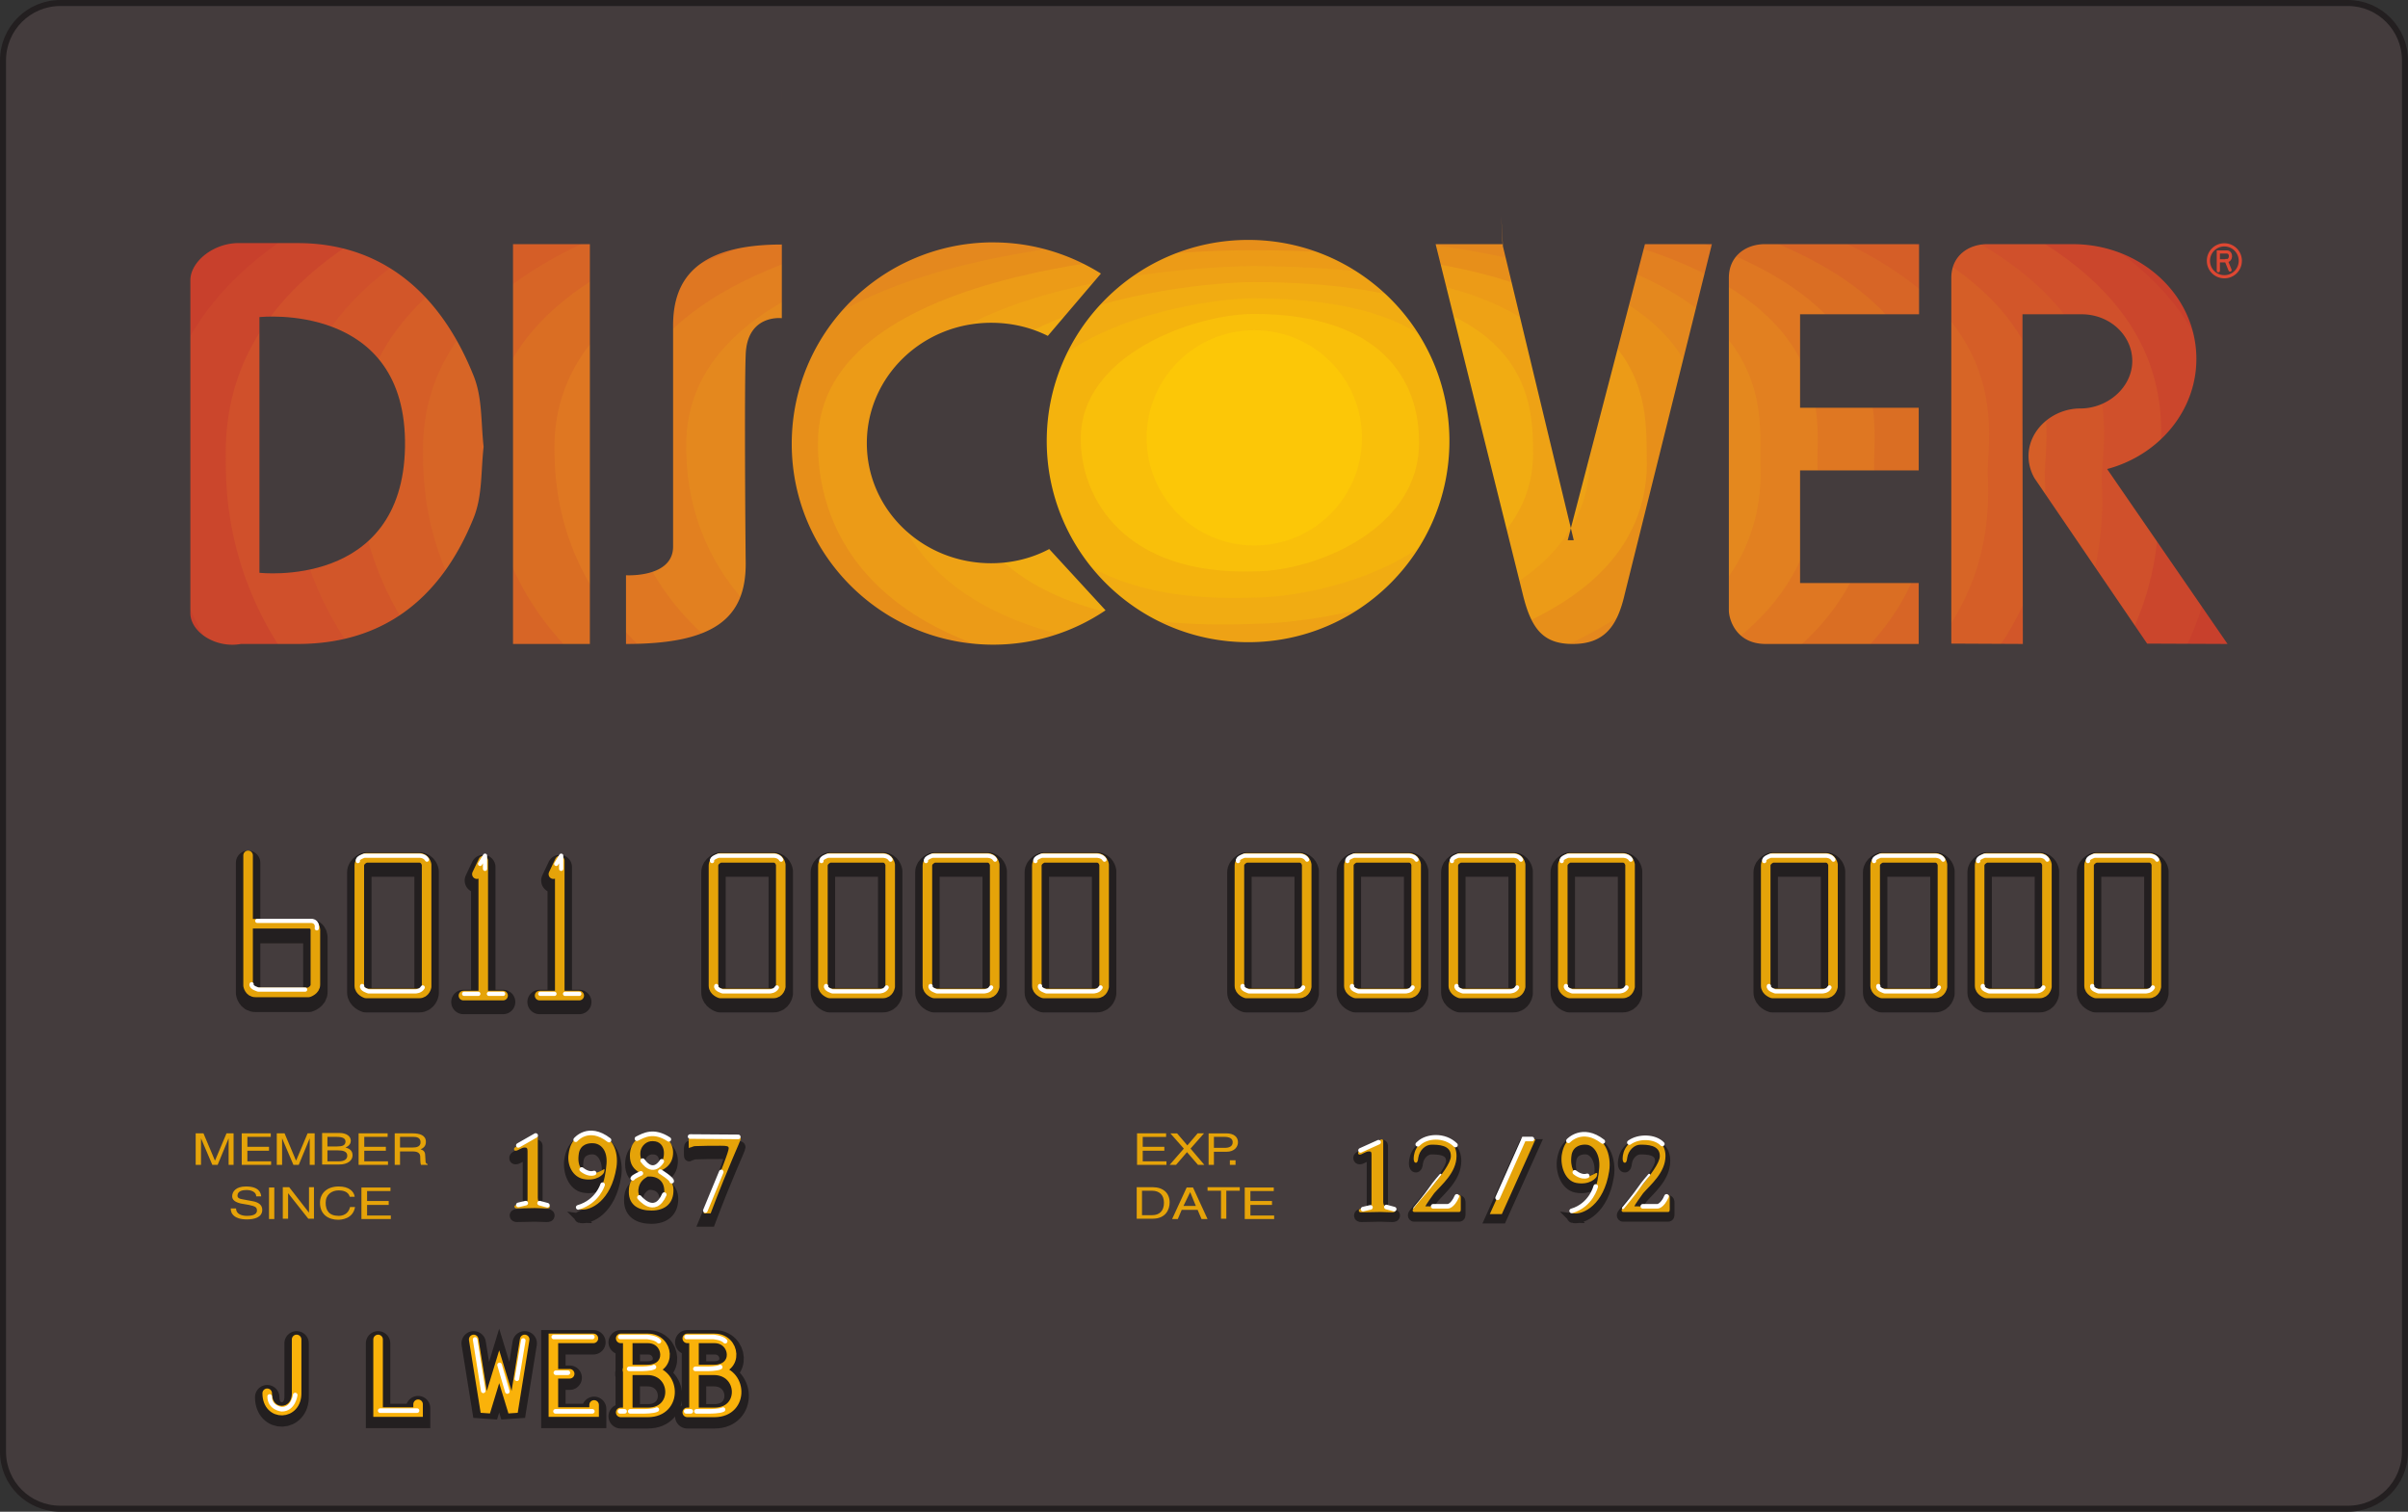 <svg xmlns="http://www.w3.org/2000/svg" width="489.528" height="307.368"><rect width="100%" height="100%" fill="#333333" stroke="none"/><path fill="#443c3d" d="M477.322 306.756c6.41 0 11.594-5.184 11.594-11.594V12.276c0-6.407-5.183-11.665-11.594-11.665H12.276C5.796.611.612 5.87.612 12.276v282.886c0 6.41 5.183 11.594 11.664 11.594h465.046"/><path fill="none" stroke="#231f20" stroke-width="1.223" d="M477.322 306.756c6.41 0 11.594-5.184 11.594-11.594V12.276c0-6.407-5.183-11.664-11.594-11.664H12.276C5.796.612.612 5.869.612 12.276v282.886c0 6.41 5.183 11.594 11.664 11.594zm0 0"/><path fill="#c8402c" d="M257.002 195.877c12.027-.648 210.961 10.008 204.914-95.906-.719-12.094 27.719-83.95-207.863-84.887C241.955 15.01 18.037-.036 19.115 92.986c.145 12.098-6.046 115.922 237.887 102.891"/><path fill="#cb462c" d="M450.397 99.322c5.687 100.082-181.368 90.649-193.465 91.227C27.467 202.861 32.65 104.795 32.51 92.772c-1.012-87.91 209.52-74.45 221.613-74.375 221.617.863 195.625 68.832 196.274 80.925"/><path fill="#d0502b" d="M438.803 98.604c5.258 94.25-169.918 86.039-182.016 86.617C41.795 196.666 45.971 104.58 45.901 92.483 44.963 9.61 242.029 21.565 254.197 21.565c207.645.863 184.032 64.941 184.606 77.039"/><path fill="#d25629" d="M427.283 97.955c4.899 88.344-158.472 81.504-170.566 82.008C56.197 190.62 59.436 104.365 59.291 92.338c-.863-77.832 182.883-67.465 194.977-67.465 193.68.793 172.511 60.988 173.015 73.082"/><path fill="#d55e27" d="M415.694 97.236c4.535 82.512-147.028 76.895-159.122 77.399-186.046 9.793-183.816-70.559-183.96-82.582-.79-72.793 169.562-64.008 181.726-63.938 179.64.649 160.852 57.024 161.356 69.121"/><path fill="#d76526" d="M404.1 96.588c4.176 76.61-135.574 72.29-147.672 72.793-171.574 8.926-170.352-65.52-170.426-77.547-.789-67.75 156.242-60.476 168.336-60.476 165.746.644 149.328 53.132 149.762 65.23"/><path fill="#da6e23" d="M392.58 95.87c3.742 70.773-124.199 67.75-136.222 68.109-157.106 8.21-156.891-60.407-156.961-72.43-.649-62.715 142.918-56.953 155.015-56.953 151.778.574 137.735 49.176 138.168 61.273"/><path fill="#df7722" d="M380.986 95.22c3.387 64.872-112.75 63.145-124.847 63.505-142.488 7.344-143.278-55.367-143.422-67.395-.578-57.597 129.672-53.496 141.766-53.422 137.808.504 126.144 45.215 126.503 57.313"/><path fill="#e28020" d="M369.467 94.498c3.023 59.043-101.305 58.54-113.398 58.899-128.016 6.55-129.817-50.328-129.887-62.352-.578-52.562 116.277-49.969 128.375-49.898 123.84.433 114.625 41.257 114.91 53.351"/><path fill="#e4881e" d="M357.877 93.854c2.59 53.132-89.855 54-101.953 54.285-113.543 5.687-116.352-45.285-116.426-57.313-.43-47.52 103.035-46.437 115.13-46.437 109.8.43 102.96 37.367 103.25 49.465"/><path fill="#e78f1a" d="M346.283 93.131c2.235 47.305-78.406 49.395-90.504 49.61-99.07 4.894-102.886-40.176-102.96-52.2-.36-42.41 89.714-42.914 101.808-42.914 95.906.36 91.442 33.41 91.656 45.504"/><path fill="#ec9b17" d="M334.764 92.412c1.87 41.399-66.961 44.785-79.055 45-84.601 4.106-89.426-35.136-89.426-47.16-.359-37.367 76.391-39.457 88.489-39.383 81.863.285 79.777 29.446 79.992 41.543"/><path fill="#eea215" d="M323.17 91.764c1.516 35.566-55.512 40.246-67.605 40.39-70.13 3.243-75.891-30.093-75.961-42.117-.29-32.328 63.07-35.93 75.168-35.93 68.039.29 68.257 25.56 68.398 37.657"/><path fill="#f1ac12" d="M311.65 91.045c1.083 29.664-44.062 35.64-56.23 35.781-55.586 2.45-62.351-25.054-62.351-37.078-.215-27.289 49.75-32.398 61.847-32.398 54 .14 56.664 21.597 56.735 33.695"/><path fill="#f4b30d" d="M300.06 90.397c.72 23.832-32.687 31.03-44.784 31.101-41.04 1.656-48.887-19.941-48.887-31.965-.145-22.175 36.43-28.875 48.527-28.875 40.031.075 45.07 17.641 45.145 29.739"/><path fill="#f9bf0a" d="M288.467 89.674c.36 17.93-21.238 26.496-33.336 26.496-26.566.867-35.422-14.832-35.422-26.926-.07-17.136 23.11-25.418 35.277-25.418 26.067.075 33.481 13.754 33.481 25.848"/><path fill="#fcc707" d="M254.987 110.916c12.097 0 21.89-9.793 21.89-21.887 0-12.097-9.793-21.89-21.89-21.89-12.094 0-21.887 9.793-21.887 21.89 0 12.094 9.793 21.887 21.887 21.887"/><path fill="#443c3d" d="m319.932 109.834-14.399-59.758-2.16-38.015h87.047l.29 37.582h-31.755c-3.886-.07-7.488 2.304-7.488 6.84v67.609c0 1.727 1.367 6.84 7.488 6.84h31.106v-12.383H365.94V95.651h24.12V82.908h-24.12V63.901h24.191V49.643l-.07-37.582h24.91l-.649 37.582H404.17c-3.887-.07-7.484 2.304-7.484 6.84v74.378l14.543.07-.074-48.023V63.901h12.027c5.687 0 10.293 4.246 10.293 9.503 0 5.254-4.895 9.649-10.582 9.649-5.617 0-10.512 4.39-10.512 9.648 0 1.582.43 3.168 1.223 4.535l22.894 33.625 16.344.07-24.477-35.566c10.512-2.808 18.141-11.808 18.141-22.394 0-12.887-11.23-23.328-25.125-23.328h-7.562l.503-37.582h54.649v202.465H15.014V12.06h38.23v37.367h-4.25c-5.468-.215-10.293 3.742-10.293 7.558v67.68c0 3.817 5.11 7.203 10.293 6.266h11.524c16.847 0 28.87-8.64 35.71-25.488 1.872-4.536 1.512-9.504 2.087-14.618-.575-5.039-.215-10.007-2.086-14.543-6.84-16.992-18.864-26.855-35.711-26.855h-7.633L52.74 12.06h51.91l-.359 37.582v81.289h15.625v-81.29h-15.914l.29-37.581h54.577l.07 37.656c-17.421 0-22.03 7.2-22.105 16.27v45.144c0 6.41-9.574 5.832-9.574 5.832v13.969c17.351 0 24.406-4.824 24.336-16.414-.07-6.196-.29-35.067 0-42.41.289-8.282 7.344-7.414 7.344-7.414V50.22l-.07-38.16h42.117l.144 37.222c-22.246.434-40.176 18.578-40.176 40.97 0 22.534 18.36 40.823 40.969 40.823a40.714 40.714 0 0 0 22.824-6.984L213.3 111.635c-3.527 1.871-7.559 2.883-11.809 2.883-13.964 0-25.27-10.875-25.27-24.41 0-13.536 11.306-24.48 25.27-24.48 4.176 0 8.067.937 11.524 2.663L223.81 55.62c-6.336-3.96-13.825-6.336-21.887-6.336h-.793l-.504-37.222h52.922l.215 36.718c-22.61 0-40.969 18.36-40.969 40.895 0 22.54 18.36 40.898 40.969 40.898 22.61 0 40.894-18.359 40.894-40.898 0-22.535-18.285-40.895-40.894-40.895l-.215-36.718h50.11l1.8 37.582h-13.605l17.71 71.136c1.727 7.13 4.176 10.153 10.153 10.153 6.406 0 9.07-3.528 10.582-10.153l17.715-71.136h-13.61l-15.695 60.191h1.223"/><path fill="#443c3d" d="M52.74 64.475v51.984s29.086 3.383 29.594-25.558c.5-29.739-29.594-26.426-29.594-26.426"/><path fill="none" stroke="#dd4732" stroke-linecap="round" stroke-width=".647" d="M452.197 56.268a3.228 3.228 0 0 0 3.239-3.239 3.23 3.23 0 0 0-3.239-3.242 3.23 3.23 0 0 0-3.242 3.242 3.228 3.228 0 0 0 3.242 3.239zm0 0"/><path fill="none" stroke="#dd4732" stroke-linecap="round" stroke-width=".647" d="M450.97 55.045V51.23h1.731c1.008 0 1.008 1.8-.144 1.8h-1.512m1.512-.075.793 1.946"/><path fill="none" stroke="#231f20" stroke-linecap="round" stroke-linejoin="round" stroke-width="4.967" d="M98.244 203.725V176.29l-1.297 2.738m-2.734 24.697h8.063"/><path fill="none" stroke="#e5a309" stroke-linecap="round" stroke-linejoin="round" stroke-width="1.943" d="M98.244 202.428v-27.434l-1.297 2.739m-2.734 24.695h8.063"/><path fill="none" stroke="#fff" stroke-linecap="round" stroke-linejoin="round" stroke-width=".863" d="m97.596 175.643 1.008-1.657v2.665m-4.246 25.418h2.878m2.161 0h2.879"/><path fill="none" stroke="#231f20" stroke-linecap="round" stroke-linejoin="round" stroke-width="4.967" d="M158.725 187.885v14.11s-.219 1.37-1.512 1.37h-10.8s-1.368-.433-1.368-1.586v-24.406c0-1.152 1.367-1.586 1.367-1.586h10.801c1.293 0 1.512 1.367 1.512 1.367zm0 0"/><path fill="none" stroke="#e5a309" stroke-linecap="round" stroke-linejoin="round" stroke-width="1.943" d="M158.725 186.518v14.11s-.219 1.366-1.512 1.366h-10.8s-1.368-.43-1.368-1.582v-24.41c0-1.148 1.367-1.582 1.367-1.582h10.801c1.293 0 1.512 1.367 1.512 1.367zm0 0"/><path fill="none" stroke="#fff" stroke-linecap="round" stroke-linejoin="round" stroke-width=".863" d="M144.756 175.069c-.215-.649 1.297-1.083 1.297-1.083h11.305s1.007 0 1.437.793m-13.175 25.704c-.216.648 1.296 1.082 1.296 1.082h9.574s1.008 0 1.442-.793"/><path fill="none" stroke="#231f20" stroke-linecap="round" stroke-linejoin="round" stroke-width="4.967" d="M180.97 187.885v14.11s-.214 1.37-1.51 1.37h-10.802s-1.367-.433-1.367-1.586v-24.406c0-1.152 1.367-1.586 1.367-1.586h10.801c1.297 0 1.512 1.367 1.512 1.367zm0 0"/><path fill="none" stroke="#e5a309" stroke-linecap="round" stroke-linejoin="round" stroke-width="1.943" d="M180.97 186.518v14.11s-.214 1.366-1.51 1.366h-10.802s-1.367-.43-1.367-1.582v-24.41c0-1.148 1.367-1.582 1.367-1.582h10.801c1.297 0 1.512 1.367 1.512 1.367zm0 0"/><path fill="none" stroke="#fff" stroke-linecap="round" stroke-linejoin="round" stroke-width=".863" d="M167.002 175.069c-.215-.649 1.297-1.083 1.297-1.083h11.234s1.079 0 1.512.793m-13.105 25.704c-.215.648 1.296 1.082 1.296 1.082h9.575s1.008 0 1.441-.793"/><path fill="none" stroke="#231f20" stroke-linecap="round" stroke-linejoin="round" stroke-width="4.967" d="M50.436 175.428v26.496s.215 1.367 1.511 1.367h10.801s1.367-.43 1.367-1.582v-10.8s.215-1.587-1.367-1.587H50.436"/><path fill="none" stroke="#e5a309" stroke-linecap="round" stroke-linejoin="round" stroke-width="1.943" d="M50.436 173.916v26.496s.215 1.367 1.511 1.367h10.801s1.367-.43 1.367-1.582v-10.8s.215-1.586-1.367-1.586H50.436"/><path fill="none" stroke="#fff" stroke-linecap="round" stroke-linejoin="round" stroke-width=".863" d="M52.307 187.236h11.015s1.297 0 1.082 1.512m-2.374 12.457h-9.504s-1.586-.433-1.372-1.082"/><path fill="none" stroke="#231f20" stroke-linecap="round" stroke-linejoin="round" stroke-width="4.967" d="M202.213 187.885v14.11s-.219 1.37-1.512 1.37h-10.8s-1.368-.433-1.368-1.586v-24.406c0-1.152 1.368-1.586 1.368-1.586h10.8c1.293 0 1.512 1.367 1.512 1.367zm0 0"/><path fill="none" stroke="#e5a309" stroke-linecap="round" stroke-linejoin="round" stroke-width="1.943" d="M202.213 186.518v14.11s-.219 1.366-1.512 1.366h-10.8s-1.368-.43-1.368-1.582v-24.41c0-1.148 1.368-1.582 1.368-1.582h10.8c1.293 0 1.512 1.367 1.512 1.367zm0 0"/><path fill="none" stroke="#fff" stroke-linecap="round" stroke-linejoin="round" stroke-width=".863" d="M188.244 175.069c-.215-.649 1.297-1.083 1.297-1.083h11.23s1.083 0 1.512.793m-13.101 25.704c-.219.648 1.293 1.082 1.293 1.082h9.578s1.008 0 1.437-.793"/><path fill="none" stroke="#231f20" stroke-linecap="round" stroke-linejoin="round" stroke-width="4.967" d="M224.46 187.885v14.11s-.216 1.37-1.513 1.37h-10.796s-1.372-.433-1.372-1.586v-24.406c0-1.152 1.372-1.586 1.372-1.586h10.796c1.297 0 1.512 1.367 1.512 1.367zm0 0"/><path fill="none" stroke="#e5a309" stroke-linecap="round" stroke-linejoin="round" stroke-width="1.943" d="M224.46 186.518v14.11s-.216 1.366-1.513 1.366h-10.796s-1.372-.43-1.372-1.582v-24.41c0-1.148 1.372-1.582 1.372-1.582h10.796c1.297 0 1.512 1.367 1.512 1.367zm0 0"/><path fill="none" stroke="#fff" stroke-linecap="round" stroke-linejoin="round" stroke-width=".863" d="M210.49 175.069c-.214-.649 1.297-1.083 1.297-1.083h11.235s1.078 0 1.511.793m-13.105 25.704c-.215.648 1.297 1.082 1.297 1.082h9.574s1.008 0 1.441-.793"/><path fill="none" stroke="#231f20" stroke-linecap="round" stroke-linejoin="round" stroke-width="4.967" d="M86.725 187.885v14.11s-.219 1.37-1.512 1.37h-10.8s-1.368-.433-1.368-1.586v-24.406c0-1.152 1.367-1.586 1.367-1.586h10.801c1.293 0 1.512 1.367 1.512 1.367zm0 0"/><path fill="none" stroke="#e5a309" stroke-linecap="round" stroke-linejoin="round" stroke-width="1.943" d="M86.725 186.518v14.11s-.219 1.366-1.512 1.366h-10.8s-1.368-.43-1.368-1.582v-24.41c0-1.148 1.367-1.582 1.367-1.582h10.801c1.293 0 1.512 1.367 1.512 1.367zm0 0"/><path fill="none" stroke="#fff" stroke-linecap="round" stroke-linejoin="round" stroke-width=".863" d="M72.756 175.069c-.215-.649 1.297-1.083 1.297-1.083h11.305s1.007 0 1.437.793M73.62 200.483c-.216.648 1.296 1.082 1.296 1.082h9.574s1.008 0 1.442-.793"/><path fill="none" stroke="#231f20" stroke-linecap="round" stroke-linejoin="round" stroke-width="4.967" d="M113.795 203.725V176.29l-1.297 2.738m-2.804 24.697h8.062"/><path fill="none" stroke="#e5a309" stroke-linecap="round" stroke-linejoin="round" stroke-width="1.943" d="M113.795 202.428v-27.434l-1.297 2.739m-2.804 24.695h8.062"/><path fill="none" stroke="#fff" stroke-linecap="round" stroke-linejoin="round" stroke-width=".863" d="m113.076 175.643 1.008-1.657v2.665m-4.25 25.418h2.883m2.16 0h2.879"/><path fill="none" stroke="#231f20" stroke-linecap="round" stroke-linejoin="round" stroke-width="4.967" d="M265.643 187.885v14.11s-.215 1.37-1.512 1.37h-10.8s-1.368-.433-1.368-1.586v-24.406c0-1.152 1.367-1.586 1.367-1.586h10.801c1.297 0 1.512 1.367 1.512 1.367zm0 0"/><path fill="none" stroke="#e5a309" stroke-linecap="round" stroke-linejoin="round" stroke-width="1.943" d="M265.643 186.518v14.11s-.215 1.366-1.512 1.366h-10.8s-1.368-.43-1.368-1.582v-24.41c0-1.148 1.367-1.582 1.367-1.582h10.801c1.297 0 1.512 1.367 1.512 1.367zm0 0"/><path fill="none" stroke="#fff" stroke-linecap="round" stroke-linejoin="round" stroke-width=".863" d="M251.674 175.069c-.215-.649 1.297-1.083 1.297-1.083h11.305s1.007 0 1.441.793m-13.105 25.704c-.215.648 1.296 1.082 1.296 1.082h9.575s1.007 0 1.441-.793"/><path fill="none" stroke="#231f20" stroke-linecap="round" stroke-linejoin="round" stroke-width="4.967" d="M287.893 187.885v14.11s-.219 1.37-1.512 1.37h-10.8s-1.368-.433-1.368-1.586v-24.406c0-1.152 1.367-1.586 1.367-1.586h10.801c1.293 0 1.512 1.367 1.512 1.367zm0 0"/><path fill="none" stroke="#e5a309" stroke-linecap="round" stroke-linejoin="round" stroke-width="1.943" d="M287.893 186.518v14.11s-.219 1.366-1.512 1.366h-10.8s-1.368-.43-1.368-1.582v-24.41c0-1.148 1.367-1.582 1.367-1.582h10.801c1.293 0 1.512 1.367 1.512 1.367zm0 0"/><path fill="none" stroke="#fff" stroke-linecap="round" stroke-linejoin="round" stroke-width=".863" d="M273.924 175.069c-.215-.649 1.297-1.083 1.297-1.083h11.23s1.082 0 1.512.793m-13.102 25.704c-.218.648 1.293 1.082 1.293 1.082h9.579s1.007 0 1.437-.793"/><path fill="none" stroke="#231f20" stroke-linecap="round" stroke-linejoin="round" stroke-width="4.967" d="M309.131 187.885v14.11s-.215 1.37-1.512 1.37h-10.8s-1.368-.433-1.368-1.586v-24.406c0-1.152 1.368-1.586 1.368-1.586h10.8c1.297 0 1.512 1.367 1.512 1.367zm0 0"/><path fill="none" stroke="#e5a309" stroke-linecap="round" stroke-linejoin="round" stroke-width="1.943" d="M309.131 186.518v14.11s-.215 1.366-1.512 1.366h-10.8s-1.368-.43-1.368-1.582v-24.41c0-1.148 1.368-1.582 1.368-1.582h10.8c1.297 0 1.512 1.367 1.512 1.367zm0 0"/><path fill="none" stroke="#fff" stroke-linecap="round" stroke-linejoin="round" stroke-width=".863" d="M295.162 175.069c-.215-.649 1.297-1.083 1.297-1.083h11.305s1.008 0 1.441.793M296.1 200.483c-.215.648 1.297 1.082 1.297 1.082h9.574s1.008 0 1.441-.793"/><path fill="none" stroke="#231f20" stroke-linecap="round" stroke-linejoin="round" stroke-width="4.967" d="M331.381 187.885v14.11s-.219 1.37-1.512 1.37h-10.8s-1.368-.433-1.368-1.586v-24.406c0-1.152 1.368-1.586 1.368-1.586h10.8c1.293 0 1.512 1.367 1.512 1.367zm0 0"/><path fill="none" stroke="#e5a309" stroke-linecap="round" stroke-linejoin="round" stroke-width="1.943" d="M331.381 186.518v14.11s-.219 1.366-1.512 1.366h-10.8s-1.368-.43-1.368-1.582v-24.41c0-1.148 1.368-1.582 1.368-1.582h10.8c1.293 0 1.512 1.367 1.512 1.367zm0 0"/><path fill="none" stroke="#fff" stroke-linecap="round" stroke-linejoin="round" stroke-width=".863" d="M317.483 175.069c-.215-.649 1.296-1.083 1.296-1.083h11.235s1.078 0 1.512.793m-13.176 25.704c-.219.648 1.293 1.082 1.293 1.082h9.578s1.008 0 1.437-.793"/><path fill="none" stroke="#231f20" stroke-linecap="round" stroke-linejoin="round" stroke-width="4.967" d="M372.635 187.885v14.11s-.215 1.37-1.512 1.37h-10.8s-1.368-.433-1.368-1.586v-24.406c0-1.152 1.367-1.586 1.367-1.586h10.801c1.297 0 1.512 1.367 1.512 1.367zm0 0"/><path fill="none" stroke="#e5a309" stroke-linecap="round" stroke-linejoin="round" stroke-width="1.943" d="M372.635 186.518v14.11s-.215 1.366-1.512 1.366h-10.8s-1.368-.43-1.368-1.582v-24.41c0-1.148 1.367-1.582 1.367-1.582h10.801c1.297 0 1.512 1.367 1.512 1.367zm0 0"/><path fill="none" stroke="#fff" stroke-linecap="round" stroke-linejoin="round" stroke-width=".863" d="M358.666 175.069c-.215-.649 1.297-1.083 1.297-1.083h11.305s1.008 0 1.441.793m-13.105 25.704c-.215.648 1.297 1.082 1.297 1.082h9.574s1.008 0 1.441-.793"/><path fill="none" stroke="#231f20" stroke-linecap="round" stroke-linejoin="round" stroke-width="4.967" d="M394.885 187.885v14.11s-.219 1.37-1.512 1.37h-10.8s-1.368-.433-1.368-1.586v-24.406c0-1.152 1.367-1.586 1.367-1.586h10.801c1.293 0 1.512 1.367 1.512 1.367zm0 0"/><path fill="none" stroke="#e5a309" stroke-linecap="round" stroke-linejoin="round" stroke-width="1.943" d="M394.885 186.518v14.11s-.219 1.366-1.512 1.366h-10.8s-1.368-.43-1.368-1.582v-24.41c0-1.148 1.367-1.582 1.367-1.582h10.801c1.293 0 1.512 1.367 1.512 1.367zm0 0"/><path fill="none" stroke="#fff" stroke-linecap="round" stroke-linejoin="round" stroke-width=".863" d="M380.986 175.069c-.214-.649 1.297-1.083 1.297-1.083h11.235s1.078 0 1.511.793m-13.175 25.704c-.22.648 1.293 1.082 1.293 1.082h9.578s1.008 0 1.437-.793"/><path fill="none" stroke="#231f20" stroke-linecap="round" stroke-linejoin="round" stroke-width="4.967" d="M416.123 187.885v14.11s-.215 1.37-1.511 1.37H403.81s-1.367-.433-1.367-1.586v-24.406c0-1.152 1.367-1.586 1.367-1.586h10.8c1.297 0 1.512 1.367 1.512 1.367zm0 0"/><path fill="none" stroke="#e5a309" stroke-linecap="round" stroke-linejoin="round" stroke-width="1.943" d="M416.123 186.518v14.11s-.215 1.366-1.511 1.366H403.81s-1.367-.43-1.367-1.582v-24.41c0-1.148 1.367-1.582 1.367-1.582h10.8c1.297 0 1.512 1.367 1.512 1.367zm0 0"/><path fill="none" stroke="#fff" stroke-linecap="round" stroke-linejoin="round" stroke-width=".863" d="M402.154 175.069c-.214-.649 1.297-1.083 1.297-1.083h11.305s1.008 0 1.441.793m-13.105 25.704c-.215.648 1.297 1.082 1.297 1.082h9.574s1.008 0 1.441-.793"/><path fill="none" stroke="#231f20" stroke-linecap="round" stroke-linejoin="round" stroke-width="4.967" d="M438.373 187.885v14.11s-.219 1.37-1.511 1.37H426.06s-1.367-.433-1.367-1.586v-24.406c0-1.152 1.367-1.586 1.367-1.586h10.8c1.293 0 1.512 1.367 1.512 1.367zm0 0"/><path fill="none" stroke="#e5a309" stroke-linecap="round" stroke-linejoin="round" stroke-width="1.943" d="M438.373 186.518v14.11s-.219 1.366-1.511 1.366H426.06s-1.367-.43-1.367-1.582v-24.41c0-1.148 1.367-1.582 1.367-1.582h10.8c1.293 0 1.512 1.367 1.512 1.367zm0 0"/><path fill="none" stroke="#fff" stroke-linecap="round" stroke-linejoin="round" stroke-width=".863" d="M424.475 175.069c-.215-.649 1.297-1.083 1.297-1.083h11.23s1.082 0 1.516.793m-13.18 25.704c-.215.648 1.297 1.082 1.297 1.082h9.578s1.008 0 1.438-.793"/><path fill="#e5a309" d="M46.475 236.842v-5.398l-2.23 5.398h-1.083l-2.3-5.398v5.398h-1.083v-6.406h1.586l2.301 5.472h.074l2.305-5.472h1.438v6.406h-1.008m8.64 0H49.14v-6.406h5.906v.718h-4.754v2.016h4.395v.793H50.29v2.16h4.824v.719m7.849 0v-5.398l-2.23 5.398H59.65l-2.301-5.398v5.398h-1.082v-6.406h1.586l2.3 5.472h.075l2.304-5.472h1.438v6.406h-1.008m2.521-6.481h3.53c1.513 0 2.302.723 2.302 1.586 0 .434-.215 1.008-1.079 1.368.504.144 1.438.433 1.438 1.586 0 1.007-.934 1.87-2.734 1.87h-3.457v-6.41"/><path fill="#443c3d" d="M66.565 236.123h2.304c1.153 0 1.727-.43 1.727-1.152 0-.934-1.008-1.078-1.945-1.078h-2.086v2.23"/><path fill="#e5a309" d="M78.877 236.842h-5.976v-6.406h5.902v.718h-4.75v2.016h4.39v.793h-4.39v2.16h4.824v.719m2.445 0h-1.078v-6.406h3.672c1.367 0 2.664.36 2.664 1.726 0 .938-.578 1.297-1.082 1.512.434.145.938.363.938 1.227l.07 1.152c0 .36.074.504.434.648v.141h-1.368c-.144-.36-.144-1.367-.144-1.582 0-.504-.145-1.152-1.512-1.152h-2.594v2.734m-29.23 6.41c0-.937-1.078-1.297-1.945-1.297-.72 0-1.871.145-1.871 1.153 0 .503.503.648.937.718l2.305.434c1.008.215 1.797.719 1.797 1.726 0 1.586-1.727 1.946-3.094 1.946-1.512 0-2.09-.36-2.45-.574-.718-.508-.863-1.082-.863-1.657h1.078c0 1.149 1.153 1.512 2.235 1.512.793 0 2.015-.144 2.015-1.082 0-.648-.289-.863-1.656-1.152l-1.656-.285c-.504-.145-1.727-.434-1.727-1.442s.79-2.016 2.805-2.016c2.738 0 3.027 1.368 3.098 2.016h-1.008m3.672 4.609h-1.078v-6.41h1.078v6.41m7.055-6.48h1.007v6.406h-1.152l-4.102-5.183v5.183H57.49v-6.406h1.297l4.032 5.184v-5.184m8.281 1.941c-.29-1.078-1.438-1.293-2.23-1.293-1.442 0-2.665.864-2.665 2.52 0 1.512.649 2.664 2.664 2.664.72 0 1.942-.289 2.301-1.8h1.012c-.434 2.448-2.809 2.59-3.457 2.59-1.871 0-3.672-1.009-3.672-3.454 0-1.945 1.437-3.313 3.816-3.313 2.086 0 3.094 1.008 3.239 2.086H71.1m8.351 4.539h-5.976v-6.41h5.906v.72h-4.754v2.019h4.395v.789h-4.395v2.16h4.824v.722m157.68-11.019h-5.977v-6.406h5.907v.718h-4.754v2.016h4.394v.793h-4.394v2.16h4.824v.719m7.703 0h-1.293l-2.234-2.59-2.23 2.59h-1.298l2.883-3.309-2.738-3.097h1.367l2.09 2.449 2.086-2.45h1.297l-2.735 3.098 2.805 3.309m1.946 0h-1.08v-6.406h3.598c1.512 0 2.375.718 2.375 1.8 0 .864-.645 1.946-2.375 1.946h-2.52v2.66m-15.694 4.539h3.238c2.16 0 3.457 1.223 3.457 3.094 0 1.441-.792 3.312-3.457 3.312h-3.238v-6.406"/><path fill="#443c3d" d="M232.162 247.069h2.09c1.442 0 2.375-.864 2.375-2.52 0-1.586-.933-2.45-2.445-2.45h-2.02v4.97"/><path fill="#e5a309" d="m240.229 245.986-.793 1.875h-1.153l2.954-6.41h1.296l2.95 6.41h-1.223l-.793-1.875h-3.238"/><path fill="#443c3d" d="m243.108 245.197-1.153-2.812-1.367 2.812h2.52"/><path fill="#e5a309" d="M245.483 241.381h6.554v.719H249.3v5.687h-1.078V242.1h-2.738v-.719m13.538 6.48h-5.977v-6.41h5.902v.72h-4.75v2.019h4.391v.789h-4.39v2.16h4.824v.722"/><path fill="#231f20" d="M118.045 247.717c-.219 0-.36-.145-.36-.29.071-.214.286-.144.934-.503 3.457-1.512 4.395-4.895 4.68-8.496.219-2.734-1.152-4.61-2.664-4.68-.934-.074-2.59.215-2.95 2.016-.433 2.664.645 4.176 1.653 4.465 2.379.644 3.961-1.871 3.457-.075-.07.364-1.437 1.875-4.176 1.372-2.23-.434-3.238-3.313-2.953-5.618.504-3.242 2.235-4.175 4.61-4.175 4.25-.075 5.543 4.175 5.039 7.414-1.078 6.84-5.254 8.855-7.27 8.57"/><path fill="none" stroke="#231f20" stroke-width="1.943" d="M118.045 247.717c-.219 0-.36-.145-.36-.29.071-.214.286-.144.934-.503 3.457-1.512 4.395-4.895 4.68-8.496.219-2.734-1.152-4.61-2.664-4.68-.934-.074-2.59.215-2.95 2.016-.433 2.664.645 4.176 1.653 4.465 2.379.644 3.961-1.871 3.457-.075-.07.364-1.437 1.875-4.176 1.372-2.23-.434-3.238-3.313-2.953-5.618.504-3.242 2.235-4.175 4.61-4.175 4.25-.075 5.543 4.175 5.039 7.414-1.078 6.84-5.254 8.855-7.27 8.57zm0 0"/><path fill="#231f20" d="M109.334 245.338c0 1.012.645 1.441 1.652 1.441.504 0 .793.07.793.36 0 .289-.214.36-.648.36-1.223 0-1.223-.071-2.375-.071-1.297 0-2.305.07-3.672.07-.215 0-.504-.07-.504-.36 0-.288.29-.359.793-.359 1.223 0 1.871-.214 1.871-1.078v-9.867c0-.574-.144-.719-.578-.719-.644 0-1.367.649-1.797.649-.289 0-.363-.07-.363-.36 0-.214.074-.359 2.45-1.511 1.366-.649 1.655-1.227 2.015-1.227.219 0 .363.074.363.29v12.382"/><path fill="none" stroke="#231f20" stroke-width="1.943" d="M109.334 245.338c0 1.012.645 1.441 1.652 1.441.504 0 .793.07.793.36 0 .289-.214.36-.648.36-1.223 0-1.223-.071-2.375-.071-1.297 0-2.305.07-3.672.07-.215 0-.504-.07-.504-.36 0-.288.29-.359.793-.359 1.223 0 1.871-.214 1.871-1.078v-9.867c0-.574-.144-.719-.578-.719-.644 0-1.367.649-1.797.649-.289 0-.363-.07-.363-.36 0-.214.074-.359 2.45-1.511 1.366-.649 1.655-1.227 2.015-1.227.219 0 .363.074.363.29zm0 0"/><path fill="#231f20" d="M133.885 239.87c1.8.788 3.023 2.16 3.023 3.741.07 2.739-1.656 4.25-4.464 4.25-2.52 0-4.61-1.011-4.61-3.816 0-2.09.793-3.023 2.45-3.746l1.367.648c-.72.434-1.727 1.082-1.872 2.664-.144 1.586 1.008 2.954 2.594 2.954 1.512.07 2.59-1.153 2.664-2.375.145-2.38-1.441-3.387-3.386-3.243l-1.368-.648c-1.511-.793-2.23-1.871-2.23-3.598 0-2.953 2.16-4.465 4.894-4.394 2.375 0 3.817 1.73 3.887 3.601.074 2.735-1.941 3.961-4.246 4.32l-.648-.722c1.656-.36 3.168-1.293 3.023-3.598-.07-1.152-.793-2.16-2.23-2.16-1.297-.074-2.305.938-2.52 2.016-.289 2.015.934 2.879 2.305 3.597l1.367.508"/><path fill="none" stroke="#231f20" stroke-width="1.943" d="M133.885 239.87c1.8.788 3.023 2.16 3.023 3.741.07 2.739-1.656 4.25-4.464 4.25-2.52 0-4.61-1.011-4.61-3.816 0-2.09.793-3.023 2.45-3.746l1.367.648c-.72.434-1.727 1.082-1.872 2.664-.144 1.586 1.008 2.954 2.594 2.954 1.512.07 2.59-1.153 2.664-2.375.145-2.38-1.441-3.387-3.386-3.243l-1.368-.648c-1.511-.793-2.23-1.871-2.23-3.598 0-2.953 2.16-4.465 4.894-4.394 2.375 0 3.817 1.73 3.887 3.601.074 2.735-1.941 3.961-4.246 4.32l-.648-.722c1.656-.36 3.168-1.293 3.023-3.598-.07-1.152-.793-2.16-2.23-2.16-1.297-.074-2.305.938-2.52 2.016-.289 2.015.934 2.879 2.305 3.597zm0 0"/><path fill="#231f20" d="M143.03 248.436c3.957-9.434 5.109-12.672 5.109-13.246 0-.434-.36-.504-1.656-.504-1.727 0-3.454 0-5.184.07-.36 0-.793.29-1.008.29-.215 0-.289.648-.289-1.009 0-1.082.074-1.152.363-1.152h1.512c.574.07 1.078.07 1.512.07h6.695c.29 0 .504.074.504.29 0 .429-2.375 5.253-6.121 15.19h-1.438"/><path fill="none" stroke="#231f20" stroke-width="1.943" d="M143.03 248.436c3.957-9.434 5.109-12.672 5.109-13.246 0-.434-.36-.504-1.656-.504-1.727 0-3.454 0-5.184.07-.36 0-.793.29-1.008.29-.215 0-.289.648-.289-1.009 0-1.082.074-1.152.363-1.152h1.512c.574.07 1.078.07 1.512.07h6.695c.29 0 .504.074.504.29 0 .429-2.375 5.253-6.121 15.19zm0 0"/><path fill="#231f20" d="M281.197 245.338c0 1.012.645 1.441 1.657 1.441.504 0 .789.07.789.36 0 .289-.215.36-.649.36-1.222 0-1.222-.071-2.375-.071-1.297 0-2.59.07-3.886.07-.29 0-.504-.07-.504-.36 0-.288.215-.359.718-.359 1.297 0 1.872-.214 1.872-1.078v-9.867c0-.574-.07-.719-.504-.719-.72 0-1.438.649-1.871.649-.215 0-.36-.07-.36-.36 0-.214.29-.503 2.809-1.511 1.297-.508 1.582-1.227 1.941-1.227.219 0 .363.074.363.29v12.382"/><path fill="none" stroke="#231f20" stroke-width="1.943" d="M281.197 245.338c0 1.012.645 1.441 1.657 1.441.504 0 .789.07.789.36 0 .289-.215.36-.649.36-1.222 0-1.222-.071-2.375-.071-1.297 0-2.59.07-3.886.07-.29 0-.504-.07-.504-.36 0-.288.215-.359.718-.359 1.297 0 1.872-.214 1.872-1.078v-9.867c0-.574-.07-.719-.504-.719-.72 0-1.438.649-1.871.649-.215 0-.36-.07-.36-.36 0-.214.29-.503 2.809-1.511 1.297-.508 1.582-1.227 1.941-1.227.219 0 .363.074.363.29zm0 0"/><path fill="#231f20" d="M293.506 246.35c1.586 0 2.379-.793 2.664-1.946.074-.289.219-.433.434-.433.289 0 .36.219.36.648v2.09c0 .43 0 .719-.36.719h-9.145c-.144 0-.289-.145-.289-.36 0-.718 7.707-8.207 7.777-10.945.075-2.375-2.664-2.375-3.96-2.375-1.223 0-2.446 1.153-2.665 2.664-.07.719-.214 1.008-.503 1.008-.215 0-.43-.215-.43-.863 0-1.442.933-4.176 4.68-4.176 2.449 0 4.03 1.223 4.03 3.672 0 3.383-3.097 5.902-4.534 7.558-.29.36-1.801 2.52-1.801 2.665l3.742.074"/><path fill="none" stroke="#231f20" stroke-width="1.943" d="M293.506 246.35c1.586 0 2.379-.793 2.664-1.946.074-.289.219-.433.434-.433.289 0 .36.219.36.648v2.09c0 .43 0 .719-.36.719h-9.145c-.144 0-.289-.145-.289-.36 0-.718 7.707-8.207 7.777-10.945.075-2.375-2.664-2.375-3.96-2.375-1.223 0-2.446 1.153-2.665 2.664-.07.719-.214 1.008-.503 1.008-.215 0-.43-.215-.43-.863 0-1.442.933-4.176 4.68-4.176 2.449 0 4.03 1.223 4.03 3.672 0 3.383-3.097 5.902-4.534 7.558-.29.36-1.801 2.52-1.801 2.665zm0 0"/><path fill="#231f20" d="m302.87 247.787 6.84-15.191h2.444l-6.84 15.191h-2.445"/><path fill="none" stroke="#231f20" stroke-width="1.943" d="m302.87 247.787 6.84-15.191h2.444l-6.84 15.191zm0 0"/><path fill="#e5a309" d="M109.334 243.541c0 1.008.645 1.438 1.652 1.438.504 0 .793.074.793.36 0 .288-.214.362-.648.362-1.223 0-1.223-.074-2.375-.074-1.297 0-2.305.074-3.672.074-.215 0-.504-.074-.504-.363 0-.285.29-.36.793-.36 1.223 0 1.871-.214 1.871-1.077v-9.864c0-.578-.144-.722-.578-.722-.644 0-1.367.648-1.797.648-.289 0-.363-.07-.363-.36 0-.218.074-.359 2.45-1.511 1.366-.648 1.655-1.223 2.015-1.223.219 0 .363.07.363.285v12.387m24.551-5.402c1.8.793 3.023 2.16 3.023 3.746.07 2.734-1.656 4.246-4.464 4.246-2.52 0-4.61-1.008-4.61-3.816 0-2.086.793-3.024 2.45-3.743l1.367.649c-.72.43-1.727 1.078-1.872 2.664-.144 1.582 1.008 2.734 2.594 2.95 1.512.288 2.59-1.15 2.664-2.376.145-2.375-1.441-3.383-3.386-3.238l-1.368-.649c-1.511-.793-2.23-1.87-2.23-3.601 0-2.95 2.16-4.465 4.894-4.39 2.375 0 3.817 1.726 3.887 3.6.074 2.735-1.941 3.958-4.246 4.317l-.648-.719c1.656-.359 3.168-1.296 3.023-3.597-.07-1.153-.793-2.16-2.23-2.16-1.297-.075-2.305.933-2.52 2.015-.289 2.016.934 2.88 2.305 3.598l1.367.504m9.145 8.571c3.957-9.434 5.109-12.673 5.109-13.25 0-.43-.36-.505-1.656-.505-1.727 0-3.454 0-5.184.074-.36 0-.793.286-1.008.286-.215 0-.289.648-.289-1.008 0-1.078.074-1.153.363-1.153h1.512c.574.075 1.078.075 1.512.075h6.695c.29 0 .504.07.504.289 0 .43-2.375 5.254-6.121 15.191h-1.438m-24.984-.793c-.219 0-.36-.144-.36-.289.071-.215.286-.144.934-.504 3.457-1.512 4.395-4.894 4.68-8.496.219-2.734-1.152-4.101-2.664-4.176-.934-.07-2.59.145-2.95 2.016-.433 2.664.645 3.672 1.653 3.96 2.738.72 3.961-1.8 3.457-.07-.07.36-1.437 1.872-4.176 1.368-2.23-.434-3.382-2.883-3.023-5.114.433-3.238 2.305-4.175 4.68-4.175 4.25-.074 5.543 3.672 5.039 6.914-1.078 6.84-5.254 8.855-7.27 8.566"/><path fill="none" stroke="#fff" stroke-linecap="round" stroke-width=".935" d="m105.373 232.885 3.528-2.016m.793 13.751 1.582.433m-4.391-.433-1.512.359m11.664-13.246s2.59-3.168 6.766.07m-5.543 5.977s1.297 1.152 2.52.718m1.726 2.375s-1.008 3.457-4.965 4.61m12.453-2.016s3.098 3.89 5.043-.574m-.793-4.68s2.305 1.438 2.305 1.941m-2.016-4.031s-1.656 2.953-3.89-.144m-1.153-4.461c1.442-.723 3.387-1.875 6.48.14m-5.687 6.914s-1.582.72-1.656 1.008m11.664-8.496 9.793.07m-3.457 7.129-3.238 7.848m190.078.145h3.098s1.656-.434 1.941-1.582"/><path fill="none" stroke="#231f20" stroke-linecap="round" stroke-width="4.967" d="M60.299 273.131v10.73c.145 4.825-5.977 5.04-5.977.215m22.539-10.945v14.762h8.133v-1.586m35.641-13.391h-8.137v14.977h8.281v-1.442m-8.136-6.336h3.168m-9.145-6.984-2.375 14.762-2.808-9.219-2.809 9.219-2.375-14.762m44.785 0v14.762m-1.367-14.977h5.543c4.246 0 5.039 6.336-.145 6.336h-4.03m-1.368 8.711h5.543c6.191 0 5.832-8.566-.145-8.566h-4.03"/><path fill="none" stroke="#fab20a" stroke-linecap="round" stroke-width="1.943" d="M60.299 272.338v10.8c.145 4.755-5.977 4.97-5.977.145m22.539-10.945V287.1h8.133v-1.582m35.641-13.395h-8.137V287.1h8.281v-1.442m-8.136-6.336h3.168m-9.145-6.984-2.375 14.762-2.808-9.215-2.809 9.215-2.375-14.762m44.785 0V287.1m-1.367-14.977h5.543c4.246 0 5.039 6.336-.145 6.336h-4.03m-1.368 8.711h5.543c6.191 0 5.832-8.566-.145-8.566h-4.03"/><path fill="none" stroke="#fff" stroke-linecap="round" stroke-width=".935" d="M60.014 283.643s-.363 2.883-2.738 2.883c0 0-2.45-.22-2.45-2.594m29.954 2.878h-7.49m19.298-14.472 1.656 10.441m3.313-5.253 1.582 5.398m3.242-10.367-1.297 7.773m15.336-8.496h-7.848m.43 7.274h2.45m-2.52 7.847h7.488m19.152-15.121h5.473s1.797.145 2.375.867m-6.047 5.614h2.446s2.015 0 2.593-.36m-4.824 9h2.734s2.016 0 2.664-.36m-6.55.36h-.938"/><path fill="none" stroke="#231f20" stroke-linecap="round" stroke-width="4.967" d="M127.62 273.131v14.762m-1.438-14.977h5.543c4.246 0 5.039 6.336-.145 6.336h-4.031m-1.367 8.711h5.543c6.191 0 5.832-8.566-.145-8.566h-4.031"/><path fill="none" stroke="#fab20a" stroke-linecap="round" stroke-width="1.943" d="M127.62 272.338V287.1m-1.438-14.977h5.543c4.246 0 5.039 6.336-.145 6.336h-4.031m-1.367 8.711h5.543c6.191 0 5.832-8.566-.145-8.566h-4.031"/><path fill="none" stroke="#fff" stroke-linecap="round" stroke-width=".935" d="M126.108 271.834h5.472s1.801.145 2.375.867m-6.047 5.614h2.45s2.015 0 2.59-.36m-4.825 9h2.739s2.015 0 2.664-.36m-6.556.36h-.933"/><path fill="none" stroke="#fff" stroke-linecap="round" stroke-width=".431" d="M292.861 238.861s-1.44 1.657-2.16 2.735c-.722 1.078-3.168 4.031-3.168 4.031"/><path fill="#231f20" d="M335.986 246.35c1.586 0 2.38-.793 2.665-1.946.074-.289.218-.433.433-.433.29 0 .36.219.36.648v2.09c0 .43 0 .719-.36.719h-9.144c-.145 0-.29-.145-.29-.36 0-.718 7.708-8.207 7.778-10.945.07-2.375-2.664-2.375-3.961-2.375-1.223 0-2.445 1.153-2.664 2.664-.07.719-.215 1.008-.504 1.008-.215 0-.43-.215-.43-.863 0-1.442.934-4.176 4.68-4.176 2.445 0 4.031 1.223 4.031 3.672 0 3.383-3.097 5.902-4.535 7.558-.289.36-1.8 2.52-1.8 2.665l3.741.074"/><path fill="none" stroke="#231f20" stroke-width="1.943" d="M335.986 246.35c1.586 0 2.38-.793 2.665-1.946.074-.289.218-.433.433-.433.29 0 .36.219.36.648v2.09c0 .43 0 .719-.36.719h-9.144c-.145 0-.29-.145-.29-.36 0-.718 7.708-8.207 7.778-10.945.07-2.375-2.664-2.375-3.961-2.375-1.223 0-2.445 1.153-2.664 2.664-.07.719-.215 1.008-.504 1.008-.215 0-.43-.215-.43-.863 0-1.442.934-4.176 4.68-4.176 2.445 0 4.031 1.223 4.031 3.672 0 3.383-3.097 5.902-4.535 7.558-.289.36-1.8 2.52-1.8 2.665zm0 0"/><path fill="#231f20" d="M319.861 247.717c-.218 0-.363-.145-.363-.29.074-.214.29-.144.938-.503 3.457-1.512 4.39-4.895 4.68-8.496.214-2.734-1.153-4.61-2.665-4.68-.933-.074-2.59.215-2.953 2.016-.43 2.664.649 4.176 1.656 4.465 2.38.644 3.961-1.871 3.458-.075-.07.364-1.442 1.875-4.176 1.372-2.23-.434-3.239-3.313-2.953-5.618.503-3.242 2.234-4.175 4.609-4.175 4.246-.075 5.543 4.175 5.039 7.414-1.078 6.84-5.254 8.855-7.27 8.57"/><path fill="none" stroke="#231f20" stroke-width="1.943" d="M319.861 247.717c-.218 0-.363-.145-.363-.29.074-.214.29-.144.938-.503 3.457-1.512 4.39-4.895 4.68-8.496.214-2.734-1.153-4.61-2.665-4.68-.933-.074-2.59.215-2.953 2.016-.43 2.664.649 4.176 1.656 4.465 2.38.644 3.961-1.871 3.458-.075-.07.364-1.442 1.875-4.176 1.372-2.23-.434-3.239-3.313-2.953-5.618.503-3.242 2.234-4.175 4.609-4.175 4.246-.075 5.543 4.175 5.039 7.414-1.078 6.84-5.254 8.855-7.27 8.57zm0 0"/><path fill="#443c3d" d="M81.322 233.315h2.524c.793 0 1.652-.145 1.652-1.079 0-1.007-.933-1.082-1.437-1.082h-2.739v2.16m165.458.071h2.16c.937 0 1.656-.285 1.656-1.149 0-.792-.719-1.082-1.656-1.082h-2.16v2.23"/><path fill="#e5a309" d="M251.174 236.842h-1.152v-.934h1.152v.934"/><path fill="#443c3d" d="M66.565 233.1h1.941c1.082 0 1.73-.215 1.73-1.008 0-.574-.503-.938-1.73-.938h-1.941v1.946"/><path fill="#e5a309" d="M281.197 244.33c0 1.008.645 1.442 1.657 1.442.504 0 .789.07.789.359 0 .29-.215.36-.649.36-1.222 0-1.222-.07-2.375-.07-1.297 0-2.59.07-3.886.07-.29 0-.504-.07-.504-.36 0-.289.215-.36.718-.36 1.297 0 1.872-.214 1.872-1.077v-9.868c0-.574-.07-.718-.504-.718-.72 0-1.438.648-1.871.648-.215 0-.36-.07-.36-.36 0-.214.29-.503 2.809-1.511 1.297-.504 1.582-1.227 1.941-1.227.219 0 .363.075.363.29v12.382m12.309 1.008c1.586 0 2.379-.789 2.664-1.941.074-.29.219-.434.434-.434.289 0 .36.219.36.648v2.09c0 .43 0 .72-.36.72h-9.145c-.144 0-.289-.145-.289-.36 0-.723 7.707-8.211 7.777-10.946.075-2.375-2.664-2.375-3.96-2.375-1.223 0-2.446 1.153-2.665 2.664-.07.72-.214 1.008-.503 1.008-.215 0-.43-.215-.43-.863 0-1.441.933-4.176 4.68-4.176 2.449 0 4.03 1.223 4.03 3.672 0 3.383-3.097 5.902-4.534 7.559-.29.36-1.801 2.52-1.801 2.664l3.742.07m9.364 1.512 6.84-15.192h2.444l-6.84 15.192h-2.445m33.117-1.512c1.586 0 2.38-.789 2.665-1.941.074-.29.218-.434.433-.434.29 0 .36.219.36.648v2.09c0 .43 0 .72-.36.72h-9.144c-.145 0-.29-.145-.29-.36 0-.723 7.708-8.211 7.778-10.946.07-2.375-2.664-2.375-3.961-2.375-1.223 0-2.445 1.153-2.664 2.664-.07.72-.215 1.008-.504 1.008-.215 0-.43-.215-.43-.863 0-1.441.934-4.176 4.68-4.176 2.445 0 4.031 1.223 4.031 3.672 0 3.383-3.097 5.902-4.535 7.559-.289.36-1.8 2.52-1.8 2.664l3.741.07m-16.125 1.372c-.218 0-.363-.145-.363-.29.074-.215.29-.144.938-.504 3.457-1.512 4.39-4.894 4.68-8.496.214-2.734-1.153-4.61-2.665-4.68-.933-.074-2.59.215-2.953 2.016-.43 2.664.649 4.176 1.656 4.465 2.38.648 3.961-1.871 3.458-.074-.07.36-1.442 1.875-4.176 1.37-2.23-.433-3.239-3.312-2.953-5.616.503-3.243 2.234-4.176 4.609-4.176 4.246-.074 5.543 4.176 5.039 7.414-1.078 6.84-5.254 8.855-7.27 8.57"/><path fill="none" stroke="#fff" stroke-linecap="round" stroke-width=".935" d="M318.854 231.947s2.804-3.093 6.98.145m-5.687 6.266s1.297 1.148 2.52.718m1.73 2.16s-.938 3.817-4.899 4.97m11.738-13.899c1.872-1.367 5.184-1.297 6.696.289"/><path fill="none" stroke="#fff" stroke-linecap="round" stroke-width=".431" d="M335.268 238.861s-1.442 1.657-2.16 2.735c-.72 1.078-3.168 4.031-3.168 4.031"/><path fill="none" stroke="#fff" stroke-linecap="round" stroke-width=".935" d="m276.588 233.893 3.672-1.657m1.582 13.176 1.586.43m-4.824-.359-1.512.359m11.449-13.461s-.722.648 0 0c1.512-1.371 5.04-1.8 7.344.43m-4.535 12.457h2.949s.938.07 1.871-2.016m37.8 2.016h2.954s.938.07 1.871-2.016m-27.359-11.664h-1.657l-5.328 11.953"/></svg>
